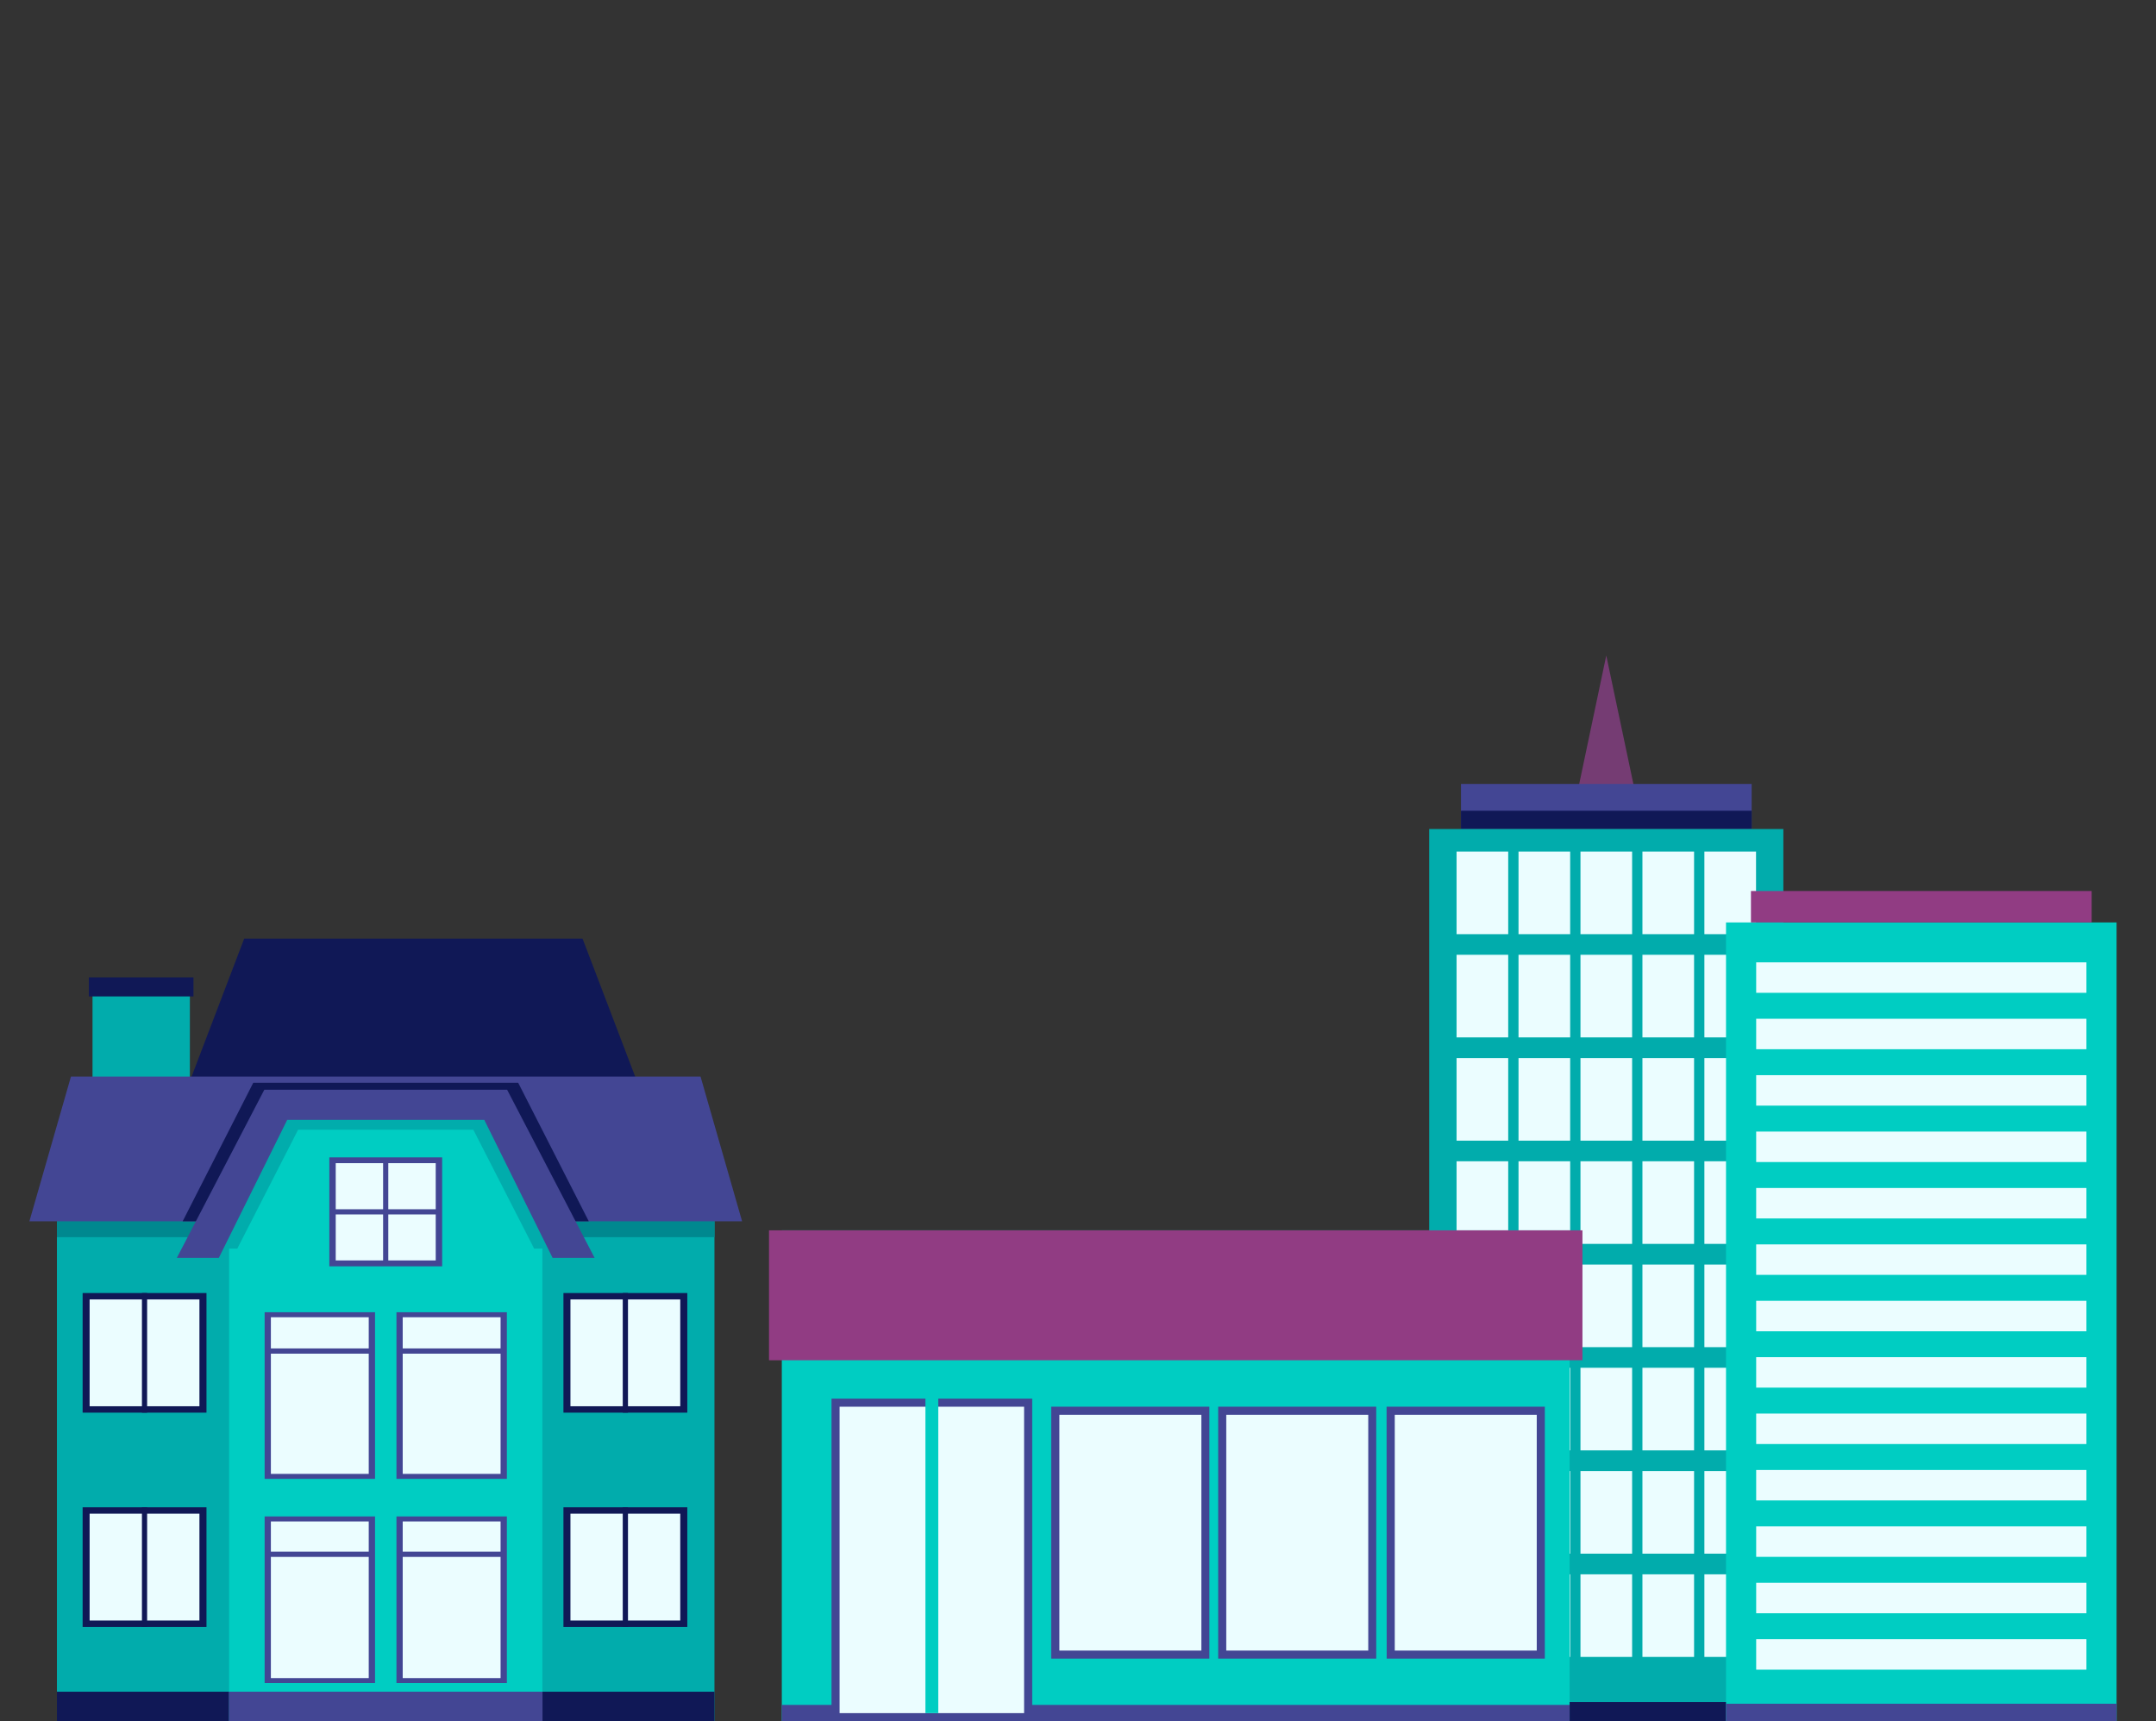 <?xml version="1.0" encoding="UTF-8"?> <svg xmlns="http://www.w3.org/2000/svg" id="Layer_1" data-name="Layer 1" viewBox="0 0 424.55 339"><rect x="0" y="0" width="424.55" height="339" fill="#333333" stroke="none"/> <defs> <style>.cls-1{fill:#753c73;}.cls-1,.cls-10,.cls-11,.cls-12,.cls-8{fill-rule:evenodd;}.cls-2,.cls-8{fill:#434694;}.cls-10,.cls-3{fill:#101856;}.cls-12,.cls-4{fill:#01acac;}.cls-5{fill:#ebfdff;}.cls-11,.cls-6{fill:#00cdc2;}.cls-7{fill:#913c83;}.cls-9{fill:#00888f;}</style> </defs> <title>laterst-property-news-banner</title> <polygon class="cls-1" points="316.3 129.1 321.92 155.74 310.69 155.74 316.3 129.1"></polygon> <rect class="cls-2" x="287.69" y="154.4" width="57.24" height="8.88"></rect> <rect class="cls-3" x="287.69" y="159.68" width="57.24" height="3.59"></rect> <rect class="cls-4" x="281.43" y="163.28" width="69.74" height="175.72"></rect> <rect class="cls-5" x="286.82" y="167.72" width="10.17" height="16.27"></rect> <rect class="cls-5" x="299.02" y="167.72" width="10.17" height="16.27"></rect> <rect class="cls-5" x="311.22" y="167.72" width="10.17" height="16.27"></rect> <rect class="cls-5" x="323.42" y="167.72" width="10.17" height="16.27"></rect> <rect class="cls-5" x="335.62" y="167.72" width="10.17" height="16.27"></rect> <rect class="cls-5" x="286.82" y="188.05" width="10.17" height="16.27"></rect> <rect class="cls-5" x="299.02" y="188.05" width="10.17" height="16.27"></rect> <rect class="cls-5" x="311.22" y="188.05" width="10.17" height="16.27"></rect> <rect class="cls-5" x="323.42" y="188.05" width="10.17" height="16.27"></rect> <rect class="cls-5" x="335.62" y="188.05" width="10.17" height="16.27"></rect> <rect class="cls-5" x="286.82" y="208.39" width="10.17" height="16.27"></rect> <rect class="cls-5" x="299.02" y="208.39" width="10.17" height="16.27"></rect> <rect class="cls-5" x="311.22" y="208.39" width="10.17" height="16.27"></rect> <rect class="cls-5" x="323.42" y="208.39" width="10.17" height="16.27"></rect> <rect class="cls-5" x="335.62" y="208.39" width="10.17" height="16.27"></rect> <rect class="cls-5" x="286.82" y="228.72" width="10.17" height="16.27"></rect> <rect class="cls-5" x="299.02" y="228.72" width="10.17" height="16.27"></rect> <rect class="cls-5" x="311.22" y="228.72" width="10.17" height="16.27"></rect> <rect class="cls-5" x="323.42" y="228.72" width="10.17" height="16.27"></rect> <rect class="cls-5" x="335.62" y="228.72" width="10.17" height="16.27"></rect> <rect class="cls-5" x="286.82" y="249.06" width="10.17" height="16.27"></rect> <rect class="cls-5" x="299.02" y="249.06" width="10.17" height="16.27"></rect> <rect class="cls-5" x="311.22" y="249.06" width="10.17" height="16.27"></rect> <rect class="cls-5" x="323.42" y="249.06" width="10.17" height="16.27"></rect> <rect class="cls-5" x="335.62" y="249.06" width="10.17" height="16.27"></rect> <rect class="cls-5" x="286.82" y="269.39" width="10.17" height="16.27"></rect> <rect class="cls-5" x="299.02" y="269.39" width="10.17" height="16.27"></rect> <rect class="cls-5" x="311.22" y="269.39" width="10.17" height="16.27"></rect> <rect class="cls-5" x="323.42" y="269.39" width="10.17" height="16.27"></rect> <rect class="cls-5" x="335.62" y="269.39" width="10.17" height="16.27"></rect> <rect class="cls-5" x="286.82" y="289.73" width="10.17" height="16.27"></rect> <rect class="cls-5" x="299.02" y="289.73" width="10.17" height="16.27"></rect> <rect class="cls-5" x="311.22" y="289.73" width="10.17" height="16.27"></rect> <rect class="cls-5" x="323.42" y="289.73" width="10.17" height="16.27"></rect> <rect class="cls-5" x="335.62" y="289.73" width="10.17" height="16.27"></rect> <rect class="cls-5" x="286.82" y="310.07" width="10.17" height="16.27"></rect> <rect class="cls-5" x="299.02" y="310.07" width="10.17" height="16.27"></rect> <rect class="cls-5" x="311.22" y="310.07" width="10.17" height="16.27"></rect> <rect class="cls-5" x="323.42" y="310.07" width="10.17" height="16.27"></rect> <rect class="cls-5" x="335.62" y="310.07" width="10.17" height="16.27"></rect> <rect class="cls-3" x="281.43" y="335.23" width="69.74" height="3.77"></rect> <rect class="cls-6" x="339.88" y="181.68" width="76.91" height="157.32"></rect> <rect class="cls-5" x="345.82" y="189.54" width="65.03" height="6"></rect> <rect class="cls-5" x="345.82" y="200.65" width="65.03" height="6"></rect> <rect class="cls-5" x="345.82" y="211.76" width="65.03" height="6"></rect> <rect class="cls-5" x="345.82" y="222.87" width="65.03" height="6"></rect> <rect class="cls-5" x="345.82" y="233.98" width="65.03" height="6"></rect> <rect class="cls-5" x="345.82" y="245.09" width="65.03" height="6"></rect> <rect class="cls-5" x="345.82" y="256.2" width="65.03" height="6"></rect> <rect class="cls-5" x="345.82" y="267.3" width="65.03" height="6"></rect> <rect class="cls-5" x="345.82" y="278.41" width="65.03" height="6"></rect> <rect class="cls-5" x="345.82" y="289.52" width="65.03" height="6"></rect> <rect class="cls-5" x="345.82" y="300.63" width="65.03" height="6"></rect> <rect class="cls-5" x="345.82" y="311.74" width="65.03" height="6"></rect> <rect class="cls-5" x="345.82" y="322.85" width="65.03" height="6"></rect> <rect class="cls-7" x="344.79" y="175.49" width="67.09" height="6.19"></rect> <rect class="cls-2" x="339.88" y="335.56" width="76.91" height="3.44"></rect> <rect class="cls-6" x="153.95" y="242.32" width="155.13" height="96.68"></rect> <rect class="cls-7" x="151.43" y="242.32" width="160.18" height="25.59"></rect> <path class="cls-8" d="M207,277.06h31.14v49.62H207V277.06Zm32.86,0H271v49.62H239.88V277.06Zm33.18,0H304.2v49.62H273.06Z"></path> <rect class="cls-5" x="208.61" y="278.65" width="27.96" height="46.44"></rect> <rect class="cls-5" x="241.47" y="278.65" width="27.96" height="46.44"></rect> <rect class="cls-5" x="274.65" y="278.65" width="27.96" height="46.44"></rect> <rect class="cls-2" x="153.95" y="335.79" width="155.13" height="3.21"></rect> <rect class="cls-2" x="163.74" y="275.47" width="39.52" height="63.53"></rect> <rect class="cls-5" x="165.33" y="277.06" width="36.33" height="60.35"></rect> <rect class="cls-6" x="182.23" y="275.33" width="2.53" height="62.08"></rect> <rect class="cls-4" x="11.21" y="239.95" width="129.48" height="99.05"></rect> <rect class="cls-3" x="11.21" y="333.19" width="129.48" height="5.81"></rect> <rect class="cls-9" x="11.21" y="239.95" width="129.48" height="3.72"></rect> <polygon class="cls-10" points="35.25 218.53 127.55 218.53 114.72 184.88 48.08 184.88 35.25 218.53"></polygon> <rect class="cls-4" x="18.22" y="192.96" width="19.17" height="26.02"></rect> <rect class="cls-3" x="17.5" y="192.5" width="20.6" height="3.75"></rect> <polygon class="cls-8" points="5.79 240.54 146.13 240.54 137.95 212.04 13.97 212.04 5.79 240.54"></polygon> <polygon class="cls-11" points="45.12 228.99 51 218.09 100.5 218.09 106.8 228.99 106.8 339 45.12 339 45.12 228.99"></polygon> <polygon class="cls-10" points="44.76 240.54 54.79 219.86 97.12 219.86 107.15 240.54 115.94 240.54 102.04 213.26 49.87 213.26 35.97 240.54 44.76 240.54"></polygon> <polygon class="cls-12" points="39.38 245.92 46.73 245.92 58.7 222.51 93.21 222.51 105.18 245.92 112.54 245.92 97.22 217.41 54.7 217.41 39.38 245.92"></polygon> <polygon class="cls-8" points="34.82 247.75 43.09 247.75 56.56 220.56 95.36 220.56 108.82 247.75 117.09 247.75 99.86 214.63 52.05 214.63 34.82 247.75"></polygon> <rect class="cls-2" x="52.11" y="258.45" width="21.74" height="32.82"></rect> <rect class="cls-5" x="53.34" y="259.44" width="19.27" height="30.85"></rect> <rect class="cls-2" x="78.07" y="258.45" width="21.74" height="32.82"></rect> <rect class="cls-5" x="79.3" y="259.44" width="19.27" height="30.85"></rect> <rect class="cls-3" x="110.95" y="254.67" width="24.39" height="23.56"></rect> <rect class="cls-5" x="112.33" y="255.93" width="21.62" height="21.04"></rect> <rect class="cls-3" x="16.27" y="254.67" width="24.39" height="23.56"></rect> <rect class="cls-5" x="17.65" y="255.93" width="21.62" height="21.04"></rect> <rect class="cls-2" x="64.85" y="227.95" width="22.22" height="21.46"></rect> <rect class="cls-5" x="66.11" y="229.09" width="19.69" height="19.16"></rect> <rect class="cls-2" x="52.11" y="298.67" width="21.74" height="32.82"></rect> <rect class="cls-5" x="53.34" y="299.66" width="19.27" height="30.85"></rect> <rect class="cls-2" x="78.07" y="298.67" width="21.74" height="32.82"></rect> <rect class="cls-5" x="79.3" y="299.66" width="19.27" height="30.85"></rect> <rect class="cls-3" x="110.95" y="296.87" width="24.39" height="23.57"></rect> <rect class="cls-5" x="112.33" y="298.13" width="21.62" height="21.04"></rect> <rect class="cls-3" x="16.27" y="296.87" width="24.39" height="23.57"></rect> <rect class="cls-5" x="17.65" y="298.13" width="21.62" height="21.04"></rect> <rect class="cls-3" x="27.95" y="254.67" width="1.02" height="23.56"></rect> <rect class="cls-3" x="27.95" y="296.87" width="1.02" height="23.57"></rect> <rect class="cls-3" x="122.63" y="254.67" width="1.03" height="23.56"></rect> <rect class="cls-3" x="122.63" y="296.87" width="1.03" height="23.57"></rect> <rect class="cls-2" x="75.44" y="228.4" width="1.02" height="20.55"></rect> <rect class="cls-2" x="65.68" y="238.17" width="20.55" height="1.02"></rect> <rect class="cls-2" x="52.52" y="265.58" width="20.55" height="1.03"></rect> <rect class="cls-2" x="78.94" y="265.58" width="20.55" height="1.03"></rect> <rect class="cls-2" x="52.52" y="305.61" width="20.55" height="1.03"></rect> <rect class="cls-2" x="78.94" y="305.61" width="20.55" height="1.03"></rect> <rect class="cls-2" x="45.09" y="333.19" width="61.74" height="5.81"></rect> </svg> 